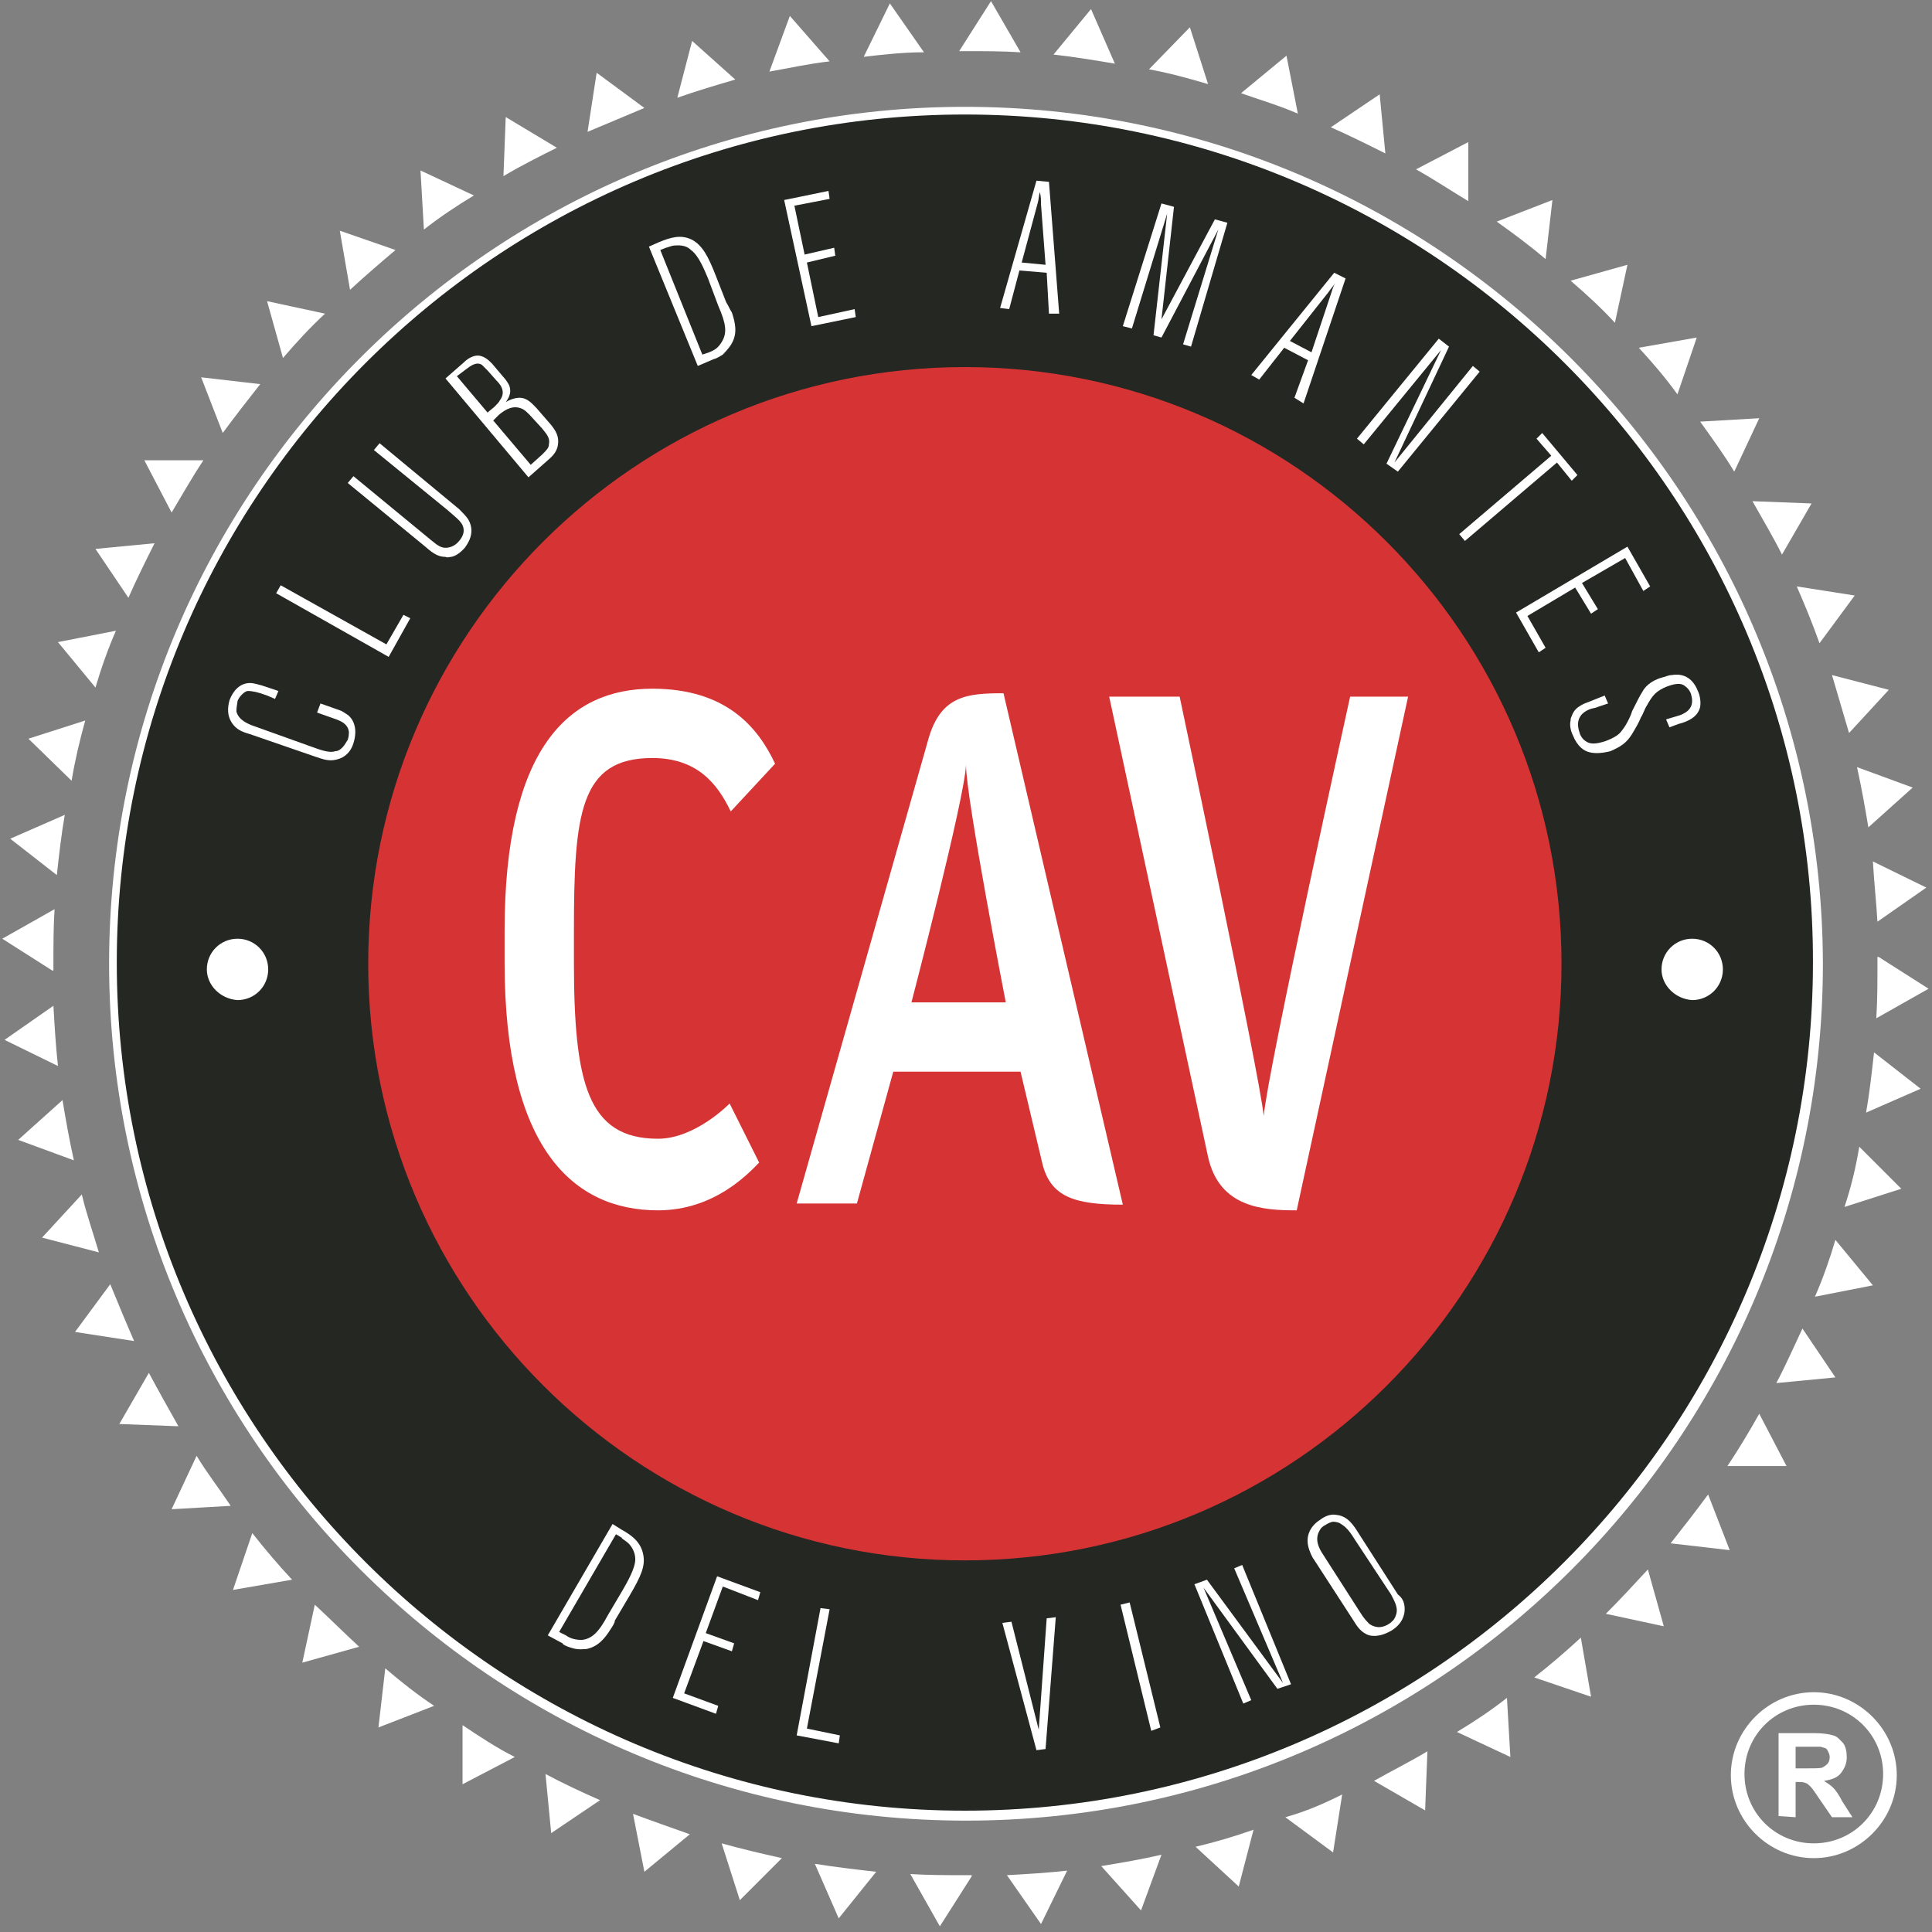 <?xml version="1.0" encoding="utf-8"?>
<!-- Generator: Adobe Illustrator 21.1.0, SVG Export Plug-In . SVG Version: 6.00 Build 0)  -->
<svg version="1.1" id="Capa_1" xmlns="http://www.w3.org/2000/svg" xmlns:xlink="http://www.w3.org/1999/xlink" x="0px" y="0px"
	 viewBox="0 0 170 170" style="enable-background:new 0 0 170 170;" xml:space="preserve">
<rect x="0" y="0" width="170" height="170" fill="#808080" stroke="none"/>
<style type="text/css">
	.st0{fill:#252723;}
	.st1{fill:#FFFFFF;}
	.st2{fill:none;stroke:#FFFFFF;stroke-width:0.352;stroke-miterlimit:10;}
	.st3{fill:#D63434;}
</style>
<g id="Guías">
	<g>
		<path class="st0" d="M84.9,9.5C43.5,9.5,9.7,43.3,9.7,84.8s33.8,75.3,75.3,75.3s75.3-33.8,75.3-75.3
			C160.2,43.3,126.4,9.5,84.9,9.5z"/>
		<g>
			<g>
				<path class="st1" d="M18.2,85.3c0-1.5,1.2-2.7,2.7-2.7s2.7,1.2,2.7,2.7S22.4,88,20.9,88C19.4,87.9,18.2,86.7,18.2,85.3"/>
			</g>
			<g>
				<path class="st2" d="M84.9,9.9c-41.3,0-74.8,33.6-74.8,74.8c0,41.3,33.6,74.8,74.8,74.8c41.3,0,74.8-33.6,74.8-74.8
					C159.8,43.5,126.2,9.9,84.9,9.9z"/>
				<path class="st1" d="M84.9,9.4C43.4,9.4,9.6,43.2,9.6,84.8s33.8,75.4,75.4,75.4s75.4-33.8,75.4-75.4
					C160.3,43.2,126.5,9.4,84.9,9.4z M84.9,159.6c-41.3,0-74.8-33.6-74.8-74.8C10.1,43.5,43.7,10,84.9,10
					c41.3,0,74.8,33.6,74.8,74.8C159.8,126.1,126.2,159.6,84.9,159.6z"/>
			</g>
			<g>
				<path class="st1" d="M87.2,0.1l2.6,4.5c-1.6-0.1-3.2-0.1-4.8-0.1h-0.6L87.2,0.1z M92.7,4.8l3.3-4l2.1,4.8
					C96.3,5.3,94.5,5,92.7,4.8 M101.1,6.1l3.6-3.7l1.6,5C104.6,6.9,102.8,6.4,101.1,6.1 M109.2,8.2l4-3.3l1,5.1
					C112.6,9.3,110.9,8.8,109.2,8.2 M117.1,11.2l4.3-2.9l0.5,5.2C120.3,12.7,118.7,11.9,117.1,11.2 M124.6,14.9l4.6-2.4v5.2
					C127.7,16.8,126.2,15.8,124.6,14.9 M131.7,19.5l4.9-1.9l-0.6,5.2C134.6,21.6,133.1,20.5,131.7,19.5 M138.2,24.7l5-1.4l-1.1,5.1
					C140.9,27.1,139.6,25.9,138.2,24.7 M144.2,30.6l5.1-0.9l-1.7,5C146.6,33.3,145.4,31.9,144.2,30.6 M149.6,37.1l5.2-0.3l-2.2,4.7
					C151.7,40,150.6,38.5,149.6,37.1 M154.2,44.1l5.2,0.2l-2.6,4.5C156,47.2,155.1,45.7,154.2,44.1 M158.1,51.6l5.1,0.8l-3.1,4.2
					C159.5,54.9,158.8,53.2,158.1,51.6 M161.2,59.4l5,1.3l-3.5,3.8C162.2,62.8,161.7,61.1,161.2,59.4 M163.4,67.5l4.9,1.8l-3.9,3.5
					C164.1,71,163.8,69.3,163.4,67.5 M164.8,75.8l4.7,2.3l-4.3,3C165.1,79.4,164.9,77.6,164.8,75.8 M165.3,84.2l4.4,2.8l-4.6,2.6
					c0.1-1.6,0.1-3.2,0.1-4.8v-0.6H165.3z M164.9,92.6l4.1,3.2l-4.8,2.1C164.5,96.2,164.7,94.4,164.9,92.6 M163.6,100.9l3.7,3.7
					l-5,1.6C162.9,104.4,163.3,102.7,163.6,100.9 M161.5,109.1l3.3,4l-5.1,1C160.4,112.5,161,110.8,161.5,109.1 M158.6,116.9
					l2.9,4.3l-5.2,0.5C157.1,120.2,157.8,118.6,158.6,116.9 M154.8,124.4l2.4,4.6H152C153,127.5,153.9,126,154.8,124.4 M150.3,131.5
					l1.9,4.9l-5.2-0.6C148.1,134.4,149.2,133,150.3,131.5 M145,138.1l1.4,5l-5.1-1.1C142.6,140.7,143.8,139.4,145,138.1
					 M139.1,144.1l0.9,5.2l-5-1.7C136.4,146.5,137.8,145.3,139.1,144.1 M132.6,149.4l0.3,5.2l-4.7-2.2
					C129.7,151.5,131.2,150.5,132.6,149.4 M125.6,154.1l-0.2,5.2l-4.5-2.6C122.5,155.8,124.1,155,125.6,154.1 M118.1,157.9l-0.8,5.1
					l-4.2-3.1C114.9,159.4,116.5,158.7,118.1,157.9 M110.3,161l-1.3,5l-3.8-3.5C106.9,162.1,108.6,161.6,110.3,161 M102.2,163.2
					l-1.8,4.9l-3.5-3.9C98.7,163.9,100.5,163.6,102.2,163.2 M93.9,164.6l-2.3,4.7l-3-4.3C90.4,164.9,92.1,164.8,93.9,164.6
					 M85.5,165.1l-2.8,4.4l-2.6-4.6c1.6,0.1,3.2,0.1,4.8,0.1h0.6V165.1z M77.1,164.7l-3.3,4.1l-2.1-4.8
					C73.6,164.3,75.3,164.5,77.1,164.7 M68.8,163.5l-3.7,3.7l-1.6-5C65.3,162.7,67,163.1,68.8,163.5 M60.7,161.4l-4,3.3l-1-5.1
					C57.3,160.2,59,160.8,60.7,161.4 M52.8,158.4l-4.3,2.9l-0.5-5.2C49.5,156.9,51.2,157.7,52.8,158.4 M45.3,154.6l-4.6,2.4v-5.2
					C42.2,152.8,43.7,153.8,45.3,154.6 M38.2,150.1l-4.9,1.9l0.6-5.2C35.3,148,36.7,149.1,38.2,150.1 M31.6,144.9l-5,1.4l1.1-5.1
					C29,142.4,30.3,143.7,31.6,144.9 M25.7,139l-5.2,0.9l1.7-5C23.3,136.3,24.4,137.6,25.7,139 M20.3,132.5l-5.2,0.3l2.2-4.7
					C18.2,129.6,19.3,131,20.3,132.5 M15.7,125.5l-5.2-0.2l2.6-4.5C13.9,122.3,14.8,123.9,15.7,125.5 M11.8,118l-5.2-0.8l3.1-4.2
					C10.4,114.7,11.1,116.4,11.8,118 M8.7,110.2l-5-1.3l3.5-3.8C7.6,106.8,8.2,108.5,8.7,110.2 M6.5,102.1l-4.9-1.8l3.9-3.5
					C5.8,98.6,6.1,100.3,6.5,102.1 M5.1,93.8l-4.7-2.3l4.3-3C4.8,90.2,4.9,92,5.1,93.8 M4.6,85.4l-4.4-2.8L4.8,80
					c-0.1,1.6-0.1,3.2-0.1,4.8v0.6H4.6z M5,77l-4.1-3.2l4.8-2.1C5.4,73.4,5.2,75.2,5,77 M6.3,68.7L2.5,65l5-1.6
					C7,65.2,6.6,66.9,6.3,68.7 M8.4,60.5l-3.3-4l5.1-1C9.5,57.1,8.9,58.8,8.4,60.5 M11.3,52.6l-2.9-4.3l5.2-0.5
					C12.8,49.4,12,51,11.3,52.6 M15.1,45.1l-2.4-4.6h5.2C16.9,42,16,43.6,15.1,45.1 M19.6,38.1l-1.9-4.9l5.2,0.6
					C21.8,35.2,20.7,36.6,19.6,38.1 M24.9,31.5l-1.4-5l5.1,1.1C27.3,28.8,26.1,30.1,24.9,31.5 M30.8,25.5l-0.9-5.2l4.9,1.7
					C33.5,23.1,32.1,24.3,30.8,25.5 M37.3,20.2L37,15l4.7,2.2C40.2,18.1,38.7,19.1,37.3,20.2 M44.3,15.5l0.2-5.2L49,13
					C47.4,13.8,45.8,14.6,44.3,15.5 M51.7,11.6l0.8-5.2l4.2,3.1C55,10.2,53.4,10.9,51.7,11.6 M59.6,8.6l1.3-5L64.7,7
					C63,7.5,61.3,8,59.6,8.6 M67.7,6.3l1.8-4.9l3.5,4C71.2,5.6,69.4,6,67.7,6.3 M76,5l2.3-4.7l3,4.3C79.5,4.6,77.7,4.8,76,5"/>
			</g>
			<g>
				<path class="st3" d="M32.4,84.8c0-29,23.5-52.5,52.5-52.5s52.5,23.5,52.5,52.5s-23.5,52.5-52.5,52.5
					C56,137.3,32.4,113.8,32.4,84.8"/>
			</g>
			<g>
				<path class="st1" d="M30.6,62.9c0.5,0.4,0.9,1.2,0.5,2.5s-1.5,1.5-2,1.5c-0.4,0-0.7-0.1-1.3-0.3l-5.8-2c-0.7-0.2-1.2-0.4-1.6-1
					s-0.4-1.3-0.2-2c0.3-0.8,0.9-1.5,1.8-1.5c0.4,0,0.9,0.2,1,0.2l1.5,0.5l-0.3,0.7l-0.7-0.3c-0.8-0.3-1.3-0.4-1.7-0.4
					c-0.1,0-0.3,0.1-0.5,0.3c-0.1,0.1-0.3,0.3-0.4,0.6c0,0.1-0.1,0.5-0.1,0.9c0.2,0.8,1.1,1.1,1.3,1.2l5.3,1.9
					c0.6,0.2,1.5,0.6,2.1,0.4c0.2,0,0.4-0.1,0.6-0.3c0.3-0.3,0.4-0.6,0.5-0.7c0.1-0.3,0.1-0.6,0.1-0.7c-0.1-0.8-0.9-1-1.1-1.1
					l-1.7-0.6l0.3-0.8l1.7,0.6C30.2,62.6,30.4,62.8,30.6,62.9z"/>
				<path class="st1" d="M34.2,57.8l-9.9-5.6l0.4-0.7l9.3,5.2l1.5-2.6l0.6,0.3L34.2,57.8z"/>
				<path class="st1" d="M41.2,45.7c0.7,1.2-0.1,2.2-0.3,2.5c-0.1,0.1-0.6,0.7-1.2,0.8c-0.2,0-0.3,0.1-0.5,0c-0.8,0-1.3-0.5-1.9-1
					l-6.7-5.5l0.5-0.6l6.8,5.6c0.6,0.5,0.9,0.7,1.3,0.7c0.3,0,0.8-0.1,1.2-0.6c0.1-0.1,0.4-0.5,0.4-0.9c0-0.7-0.5-1-1.4-1.8
					l-6.5-5.3l0.5-0.6l7,5.8C40.7,45.1,41,45.4,41.2,45.7z"/>
				<path class="st1" d="M49.1,39.1c-0.1,0.8-0.7,1.2-0.9,1.4L46.5,42l-7.3-8.7l1.6-1.4c0.1-0.1,0.7-0.7,1.4-0.6
					c0.5,0.1,0.8,0.4,1.1,0.7l1.1,1.3c0.1,0.1,0.3,0.4,0.4,0.6c0.3,0.8-0.2,1.3-0.3,1.5c0.1-0.1,0.7-0.4,1.2-0.4
					c0.7,0,1.1,0.5,1.5,0.9l1.3,1.5C48.9,37.9,49.2,38.4,49.1,39.1z M42.9,32.6c-0.2-0.2-0.4-0.4-0.5-0.5c-0.5-0.3-1,0.1-1.4,0.4
					l-0.8,0.6l2.7,3.2l0.6-0.5c0.3-0.3,0.4-0.4,0.5-0.6c0.6-0.8-0.1-1.5-0.3-1.7L42.9,32.6z M46.6,36.5c-0.2-0.2-0.4-0.4-0.6-0.5
					c-0.8-0.4-1.5,0-2.1,0.5L43.4,37l3.3,3.9l1-0.9c0.4-0.4,0.6-0.6,0.6-0.9c0.1-0.5-0.1-0.8-0.6-1.4L46.6,36.5z"/>
				<path class="st1" d="M64.4,27.5c0.3,0.9,0.5,1.8,0,2.7c-0.1,0.2-0.4,0.6-0.8,1c-0.3,0.2-0.7,0.4-0.8,0.4l-1.4,0.6l-4.3-10.5
					l0.9-0.4c1-0.4,1.9-0.7,2.9-0.2c0.9,0.5,1.4,1.4,2.1,3.2l0.9,2.3C64.1,26.9,64.2,27.2,64.4,27.5z M62.3,24.5
					c-0.3-0.7-0.8-2-1.5-2.5c-0.5-0.5-1.2-0.4-1.4-0.4c-0.3,0-0.7,0.2-0.8,0.2L58.1,22l3.7,9.2l0.6-0.2c0.5-0.2,0.8-0.4,1.1-0.9
					c0.5-0.8,0.4-1.6-0.3-3.2L62.3,24.5z"/>
				<path class="st1" d="M69.9,18.1l0.9,4.3l2.6-0.6l0.1,0.7L71,23.1l1,4.8l3.2-0.7l0.1,0.7l-3.9,0.8L69,17.6l3.9-0.8l0.1,0.7
					L69.9,18.1z"/>
				<path class="st1" d="M92.3,27.6L92.1,24l-2.4-0.2l-0.9,3.4L88,27.1l3.2-11.2l1.1,0.1l0.9,11.6L92.3,27.6z M91.6,18
					c0-0.4,0-0.7-0.1-1.1c-0.1,0.3-0.1,0.7-0.2,1l-1.4,5.2l2.1,0.2L91.6,18z"/>
				<path class="st1" d="M104.1,30.3l3.1-10.1l-5,9.5l-0.7-0.2l1.2-10.7l-3.1,10.1l-0.8-0.2l3.4-10.8l1.1,0.3l-1.1,9.9l4.7-8.8
					l1.1,0.3l-3.2,10.9L104.1,30.3z"/>
				<path class="st1" d="M113.9,35l1.2-3.3l-2.1-1.1l-2.2,2.8l-0.7-0.4l7.3-9l1,0.5l-3.7,11L113.9,35z M117.1,25.9
					c0.1-0.3,0.2-0.7,0.4-1c-0.2,0.3-0.4,0.5-0.6,0.8l-3.4,4.3l1.9,1L117.1,25.9z"/>
				<path class="st1" d="M122,40.8l4.8-10l-6.8,8.3l-0.6-0.5l7.2-8.8l0.9,0.7l-4.8,10.2l6.9-8.5l0.6,0.5l-7.2,8.8L122,40.8z"/>
				<path class="st1" d="M137,40.7l-8.1,6.9l-0.5-0.6l8.1-6.9l-1.3-1.5l0.5-0.5l3.1,3.7l-0.5,0.5L137,40.7z"/>
				<path class="st1" d="M143,49.1l-3.8,2.2l1.4,2.3L140,54l-1.4-2.3l-4.2,2.5L136,57l-0.6,0.4l-2-3.5l9.8-5.8l2,3.5l-0.6,0.4
					L143,49.1z"/>
				<path class="st1" d="M139.9,66.2c-0.5-0.1-1.1-0.5-1.5-1.5c-0.2-0.4-0.3-0.9-0.2-1.3c0-0.1,0-0.2,0.1-0.4
					c0.1-0.3,0.3-0.6,0.6-0.8s0.5-0.3,0.8-0.4l1.5-0.6l0.3,0.7l-0.9,0.3c-0.2,0.1-0.4,0.1-0.7,0.2c-0.5,0.2-1.4,0.7-0.9,2.1
					c0,0.1,0.2,0.5,0.5,0.7c0.4,0.3,0.9,0.3,1.8,0c0.8-0.3,1.2-0.6,1.4-0.9c0.5-0.6,0.9-1.6,0.9-1.7c0.4-0.8,0.7-1.4,0.9-1.7
					c0.2-0.4,0.7-1,1.8-1.3c0.1,0,0.5-0.2,0.8-0.2c0.6-0.1,1.7-0.1,2.3,1.4c0.1,0.2,0.3,0.8,0.2,1.4c-0.2,0.9-1.1,1.3-1.9,1.5
					l-0.8,0.3l-0.3-0.7l1-0.3c0.4-0.1,0.5-0.2,0.7-0.3c0.3-0.2,0.8-0.6,0.5-1.6c0-0.1-0.2-0.5-0.5-0.7c-0.3-0.3-0.8-0.3-1.6,0
					c-1,0.4-1.3,0.8-1.8,1.7c-0.2,0.3-0.3,0.7-0.5,1c-0.2,0.5-0.5,1-0.8,1.5c-0.5,0.8-1,1.1-1.9,1.5
					C140.9,66.3,140.3,66.3,139.9,66.2z"/>
			</g>
			<g>
				<path class="st1" d="M53.7,143.4c-0.5,0.8-1.1,1.5-2.1,1.7c-0.2,0-0.7,0.1-1.3-0.1c-0.4-0.1-0.8-0.3-0.8-0.4l-1.3-0.7l5.7-9.8
					l0.8,0.5c0.9,0.5,1.7,1.1,1.9,2.2c0.2,1-0.2,1.9-1.2,3.6l-1.3,2.2C54.1,142.8,53.9,143.1,53.7,143.4z M54.8,139.9
					c0.4-0.7,1.1-1.9,1.1-2.7c0-0.7-0.4-1.2-0.6-1.4c-0.2-0.2-0.6-0.4-0.6-0.5l-0.5-0.3l-5,8.6l0.6,0.3c0.4,0.3,0.9,0.4,1.4,0.4
					c0.9-0.1,1.5-0.7,2.3-2.2L54.8,139.9z"/>
				<path class="st1" d="M63.6,139.6l-1.5,4.1l2.5,0.9l-0.2,0.7l-2.5-0.9l-1.7,4.6l3,1.1l-0.2,0.7l-3.8-1.4l3.9-10.7l3.8,1.4
					l-0.2,0.7L63.6,139.6z"/>
				<path class="st1" d="M70.1,152.7l2.1-11.2l0.8,0.1l-2,10.5l2.9,0.6l-0.1,0.7L70.1,152.7z"/>
				<path class="st1" d="M92,153.9l-0.8,0.1l-3-11.2l0.8-0.1l2.4,9.5l0.7-9.8l0.8-0.1L92,153.9z"/>
				<path class="st1" d="M101.3,152.3l-2.7-11.1l0.8-0.2l2.7,11L101.3,152.3z"/>
				<path class="st1" d="M112.4,148.6l-6.5-8.9l4.2,9.9l-0.7,0.3l-4.3-10.5l1.1-0.4l6.7,9.1l-4.3-10.1l0.7-0.3l4.3,10.5L112.4,148.6
					z"/>
				<path class="st1" d="M123.6,141.6c0,0.5-0.2,1.3-1.2,1.9c-0.2,0.1-1,0.6-1.9,0.4c-0.7-0.2-1.1-0.8-1.4-1.3l-3.5-5.4
					c-0.1-0.1-0.4-0.7-0.5-1.2c-0.2-1,0.3-1.8,1.1-2.3c0.4-0.3,0.9-0.5,1.4-0.4c1,0.1,1.5,0.9,2,1.7l3.4,5.3
					C123.4,140.6,123.6,141,123.6,141.6z M119.3,135.6c-0.5-0.8-0.8-1.2-1.3-1.5c-0.1-0.1-0.4-0.2-0.7-0.2c-0.1,0-0.4,0.1-0.7,0.3
					c-0.4,0.2-0.5,0.5-0.6,0.7c-0.3,0.8,0.2,1.5,0.3,1.7l3.4,5.3c0.3,0.5,0.6,0.8,0.8,1c0.3,0.2,0.9,0.5,1.7,0
					c0.3-0.2,0.5-0.4,0.6-0.7c0.3-0.7-0.1-1.3-0.4-1.9L119.3,135.6z"/>
			</g>
			<g>
				<path class="st1" d="M146.2,85.3c0-1.5,1.2-2.7,2.7-2.7s2.7,1.2,2.7,2.7s-1.2,2.7-2.7,2.7C147.4,87.9,146.2,86.7,146.2,85.3"/>
			</g>
			<g>
				<path class="st1" d="M64.3,71.4c-1.2-2.5-3-4.7-6.9-4.7c-6.4,0-6.9,4.9-6.9,15.3v2.6c0,10.7,1.2,15.6,7.4,15.6
					c3.3,0,6.3-3.1,6.3-3.1l2.6,5.2c-0.9,0.9-3.9,4.2-8.9,4.2c-7.5,0-13.5-5.5-13.5-21.8v-2.8c0-16,5.6-21.3,13-21.3
					c6.5,0,9.3,3.4,10.8,6.6L64.3,71.4z"/>
				<path class="st1" d="M91.7,102.3l-1.9-8H78.6l-3.2,11.6h-5.3L81.7,65c1.1-3.8,3.4-4,6.6-4l10.5,45
					C94.5,106,92.4,105.3,91.7,102.3z M85,67.3L85,67.3c-0.1,2.9-4.8,20.9-4.8,20.9h8.3C88.5,88.2,85,70.2,85,67.3z"/>
				<path class="st1" d="M114.1,106.5c-2.9,0-6.8-0.2-7.8-4.7l-8.7-40.5h6.2c0,0,7,33.1,7.4,36.9c0.3-3.8,7.6-36.9,7.6-36.9h5.1
					L114.1,106.5z"/>
			</g>
			<g>
				<path class="st1" d="M156.5,159.8v-7.3h3.1c0.8,0,1.4,0.1,1.7,0.2c0.4,0.1,0.6,0.4,0.9,0.7c0.2,0.3,0.3,0.7,0.3,1.2
					c0,0.6-0.2,1-0.5,1.4s-0.8,0.6-1.5,0.7c0.3,0.2,0.6,0.4,0.8,0.6c0.2,0.2,0.5,0.6,0.8,1.2l0.9,1.4h-1.8l-1.1-1.6
					c-0.4-0.6-0.6-0.9-0.8-1.1c-0.1-0.1-0.3-0.3-0.4-0.3c-0.2-0.1-0.4-0.1-0.7-0.1H158v3.1L156.5,159.8L156.5,159.8z M158,155.6h1.1
					c0.7,0,1.2,0,1.3-0.1c0.2-0.1,0.3-0.2,0.4-0.3c0.1-0.1,0.2-0.3,0.2-0.6c0-0.2-0.1-0.4-0.2-0.6c-0.1-0.2-0.3-0.2-0.6-0.3
					c-0.1,0-0.5,0-1.1,0H158V155.6z"/>
				<path class="st1" d="M159.6,148.9c-4,0-7.3,3.3-7.3,7.3s3.3,7.3,7.3,7.3s7.3-3.3,7.3-7.3S163.6,148.9,159.6,148.9z M159.6,162.2
					c-3.4,0-6.1-2.7-6.1-6.1s2.7-6.1,6.1-6.1s6.1,2.7,6.1,6.1S163,162.2,159.6,162.2z"/>
			</g>
		</g>
	</g>
</g>
<g id="Marcas_de_recorte">
</g>
</svg>
